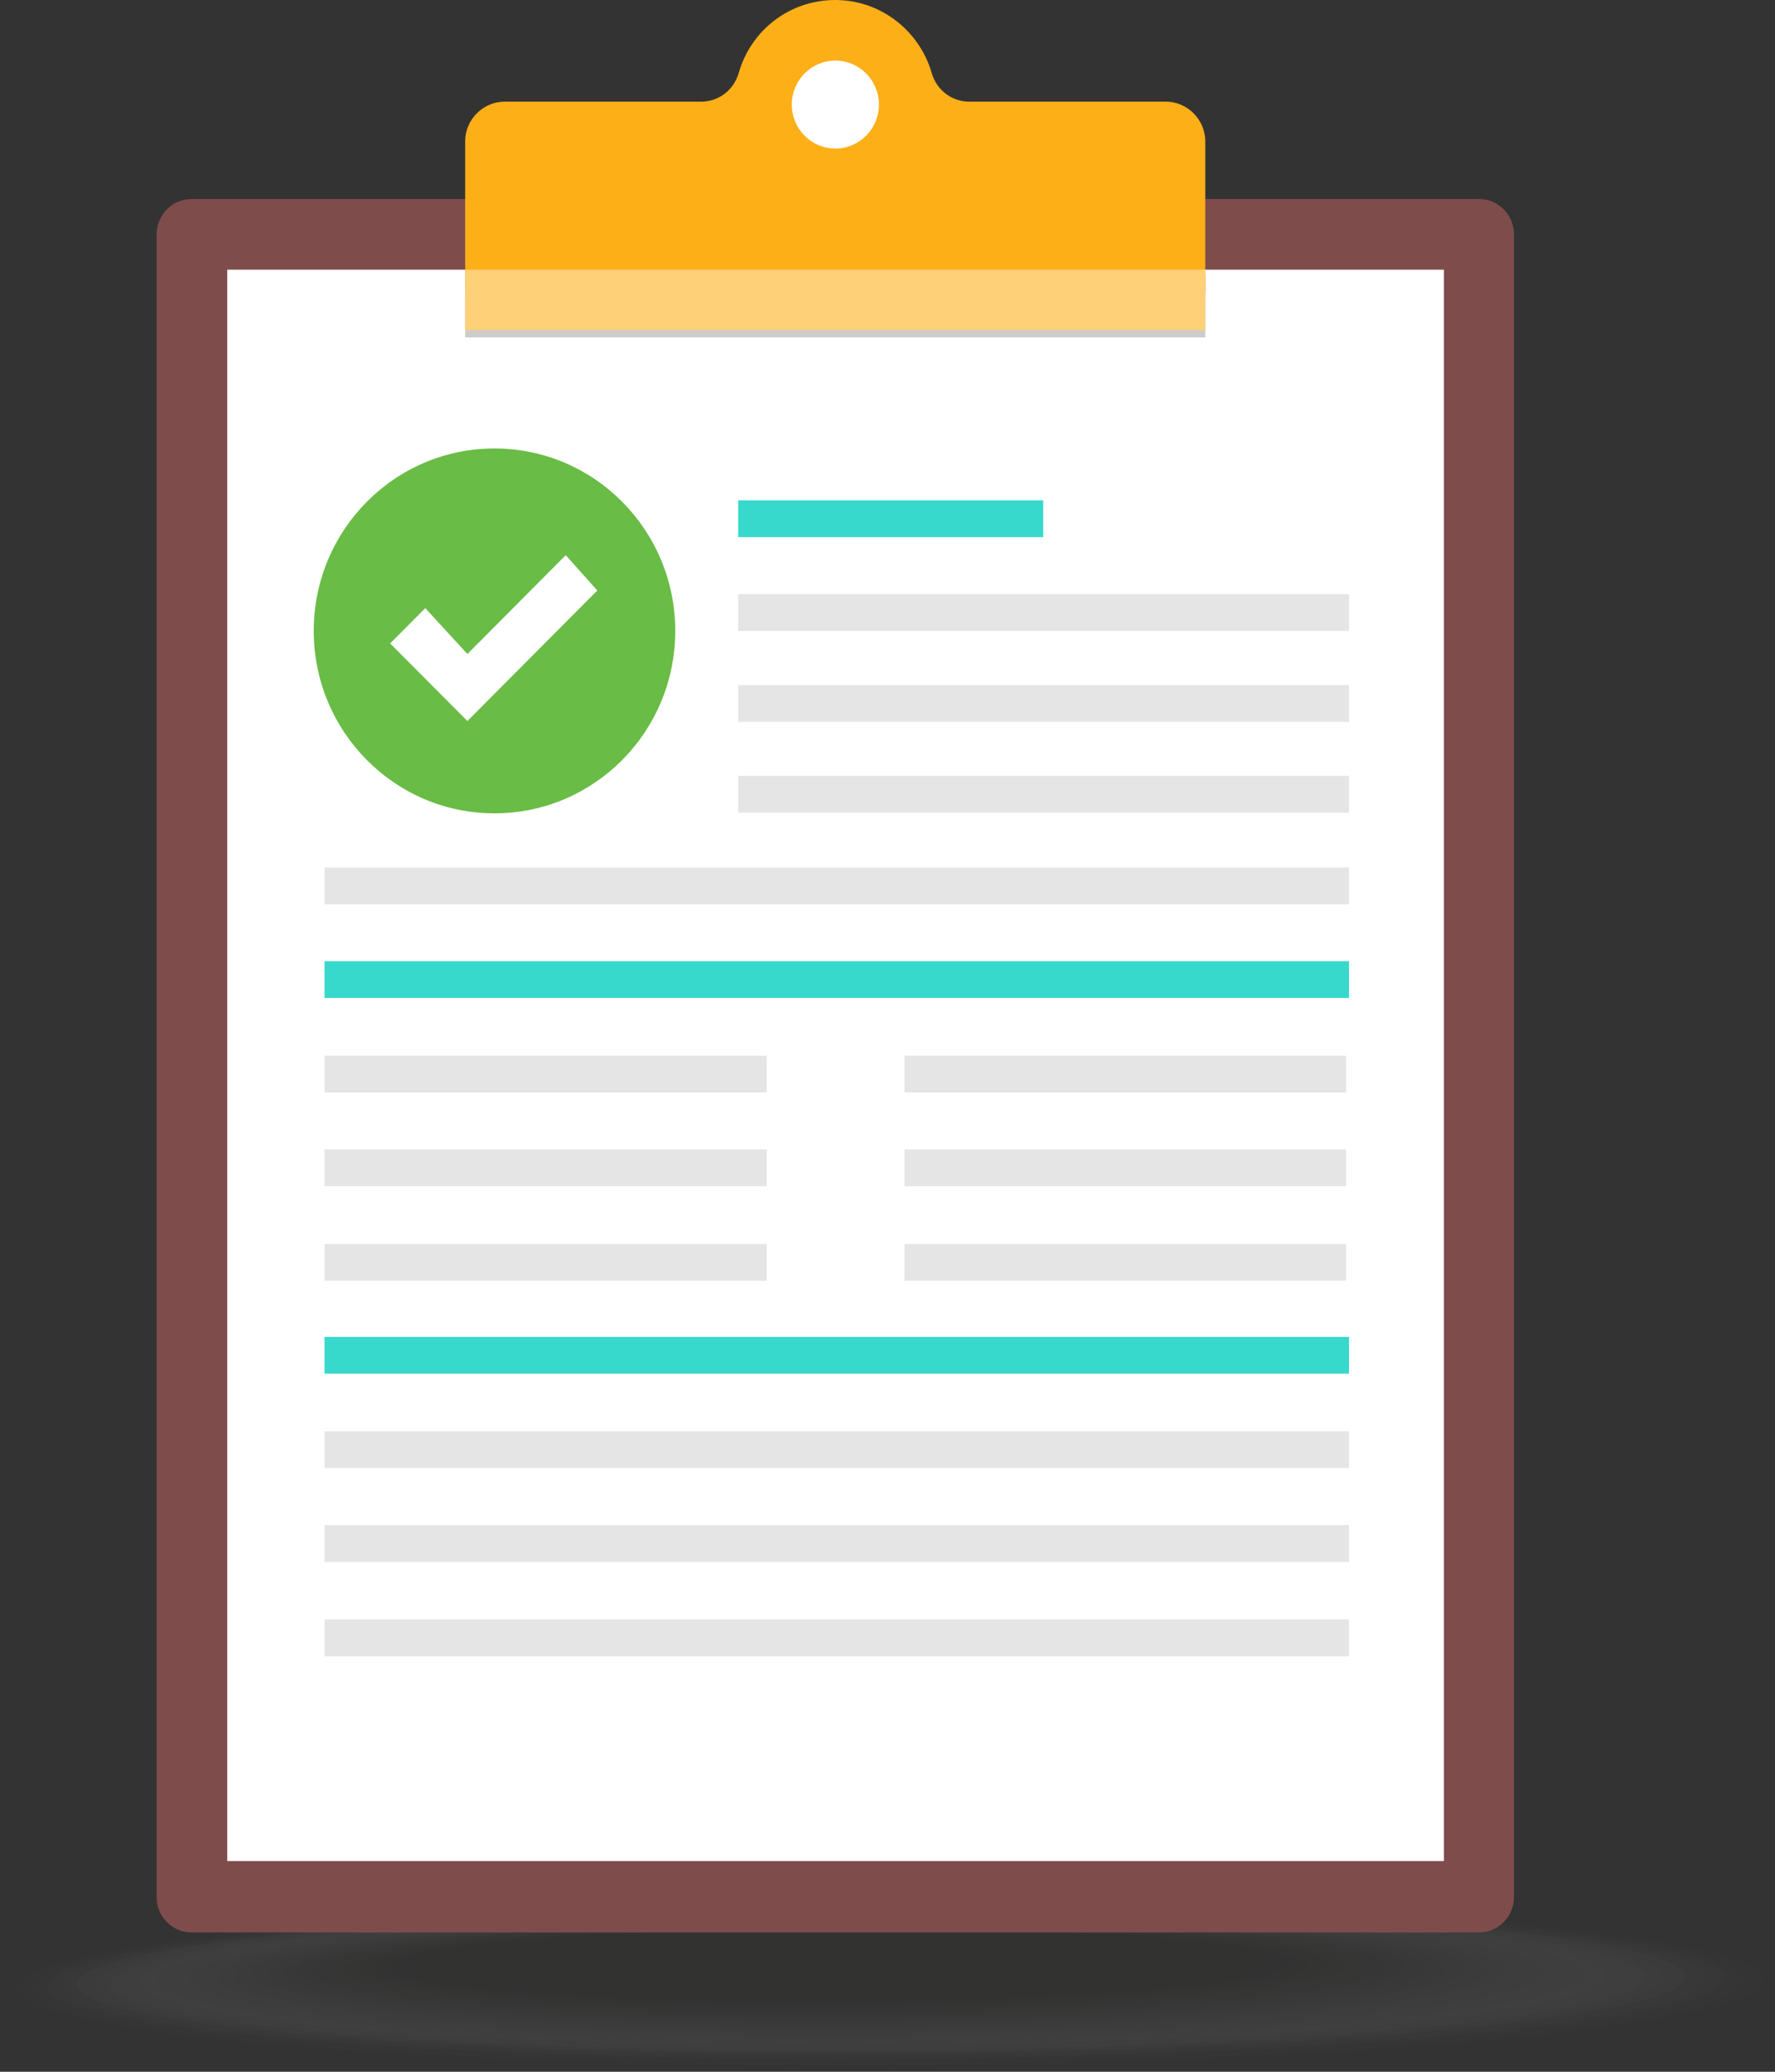 <svg width="204" height="238" viewBox="0 0 204 238" version="1.1" xmlns="http://www.w3.org/2000/svg" xmlns:xlink="http://www.w3.org/1999/xlink">
<rect x="0" y="0" width="204" height="238" fill="#333333" stroke="none"/>
<g id="Canvas" transform="matrix(2 0 0 2 -6926 2400)">
<clipPath id="clip-0" clip-rule="evenodd">
<path d="M 3463 -1200L 3565.45 -1200L 3565.45 -1080.88L 3463 -1080.88L 3463 -1200Z" fill="#FFFFFF"/>
</clipPath>
<g id="travel-medical-insurance--cost-factors--options" clip-path="url(#clip-0)">
<g id="Group">
<g id="Vector">
<use xlink:href="#path0_fill" transform="translate(3489.3 -1132)" fill="#FFFFFF"/>
</g>
<g id="Group" opacity="0.1">
<g id="Vector" opacity="0.038">
<use xlink:href="#path1_fill" transform="matrix(1 -0.005 0.005 1 3463.9 -1090.49)" fill="#F7F6F6"/>
</g>
<g id="Vector" opacity="0.077">
<use xlink:href="#path2_fill" transform="matrix(1 -0.005 0.005 1 3464.8 -1090.39)" fill="#EEEEEE"/>
</g>
<g id="Vector" opacity="0.115">
<use xlink:href="#path3_fill" transform="matrix(1 -0.005 0.005 1 3465.7 -1090.3)" fill="#E6E5E5"/>
</g>
<g id="Vector" opacity="0.154">
<use xlink:href="#path4_fill" transform="matrix(1 -0.005 0.005 1 3466.6 -1090.2)" fill="#DEDDDC"/>
</g>
<g id="Vector" opacity="0.192">
<use xlink:href="#path5_fill" transform="matrix(1 -0.005 0.005 1 3467.4 -1090.21)" fill="#D5D4D3"/>
</g>
<g id="Vector" opacity="0.231">
<use xlink:href="#path6_fill" transform="matrix(1 -0.005 0.005 1 3468.4 -1090.12)" fill="#CDCBCB"/>
</g>
<g id="Vector" opacity="0.269">
<use xlink:href="#path7_fill" transform="matrix(1 -0.005 0.005 1 3469.3 -1090.02)" fill="#C5C3C2"/>
</g>
<g id="Vector" opacity="0.308">
<use xlink:href="#path8_fill" transform="matrix(1 -0.005 0.005 1 3470.21 -1090.03)" fill="#BCBAB9"/>
</g>
<g id="Vector" opacity="0.346">
<use xlink:href="#path9_fill" transform="matrix(1 -0.005 0.005 1 3471.01 -1089.93)" fill="#B4B1B0"/>
</g>
<g id="Vector" opacity="0.385">
<use xlink:href="#path10_fill" transform="matrix(1 -0.005 0.005 1 3471.91 -1089.94)" fill="#ACA9A8"/>
</g>
<g id="Vector" opacity="0.423">
<use xlink:href="#path11_fill" transform="matrix(1 -0.005 0.005 1 3472.91 -1089.85)" fill="#A3A09F"/>
</g>
<g id="Vector" opacity="0.462">
<use xlink:href="#path12_fill" transform="matrix(1 -0.005 0.005 1 3473.81 -1089.85)" fill="#9B9896"/>
</g>
<g id="Vector" opacity="0.5">
<use xlink:href="#path13_fill" transform="matrix(1 -0.005 0.005 1 3474.71 -1089.76)" fill="#938F8E"/>
</g>
<g id="Vector" opacity="0.538">
<use xlink:href="#path14_fill" transform="matrix(1 -0.005 0.005 1 3475.51 -1089.76)" fill="#8A8685"/>
</g>
<g id="Vector" opacity="0.577">
<use xlink:href="#path15_fill" transform="matrix(1 -0.005 0.005 1 3476.41 -1089.67)" fill="#827E7C"/>
</g>
<g id="Vector" opacity="0.615">
<use xlink:href="#path16_fill" transform="matrix(1 -0.005 0.005 1 3477.41 -1089.68)" fill="#797573"/>
</g>
<g id="Vector" opacity="0.654">
<use xlink:href="#path17_fill" transform="matrix(1 -0.005 0.005 1 3478.31 -1089.58)" fill="#716D6B"/>
</g>
<g id="Vector" opacity="0.692">
<use xlink:href="#path18_fill" transform="translate(3479.22 -1089.65)" fill="#696462"/>
</g>
<g id="Vector" opacity="0.731">
<use xlink:href="#path19_fill" transform="translate(3480.02 -1089.65)" fill="#605B59"/>
</g>
<g id="Vector" opacity="0.769">
<use xlink:href="#path20_fill" transform="translate(3480.92 -1089.55)" fill="#585350"/>
</g>
<g id="Vector" opacity="0.808">
<use xlink:href="#path21_fill" transform="translate(3481.82 -1089.55)" fill="#504A48"/>
</g>
<g id="Vector" opacity="0.846">
<use xlink:href="#path22_fill" transform="translate(3482.72 -1089.45)" fill="#47413F"/>
</g>
<g id="Vector" opacity="0.885">
<use xlink:href="#path23_fill" transform="translate(3483.72 -1089.35)" fill="#3F3936"/>
</g>
<g id="Vector" opacity="0.923">
<use xlink:href="#path24_fill" transform="translate(3484.52 -1089.25)" fill="#37302D"/>
</g>
<g id="Vector" opacity="0.962">
<use xlink:href="#path25_fill" transform="translate(3485.42 -1089.25)" fill="#2E2825"/>
</g>
<g id="Vector" opacity="0.4">
<use xlink:href="#path26_fill" transform="translate(3486.32 -1089.25)" fill="#261F1C"/>
</g>
</g>
<g id="Group">
<g id="Group">
<g id="Group">
<g id="Vector">
<use xlink:href="#path27_fill" transform="translate(3472 -1188.57)" fill="#7F4C4C"/>
</g>
</g>
</g>
<g id="Group">
<g id="Group">
<g id="Vector">
<use xlink:href="#path28_fill" transform="translate(3476.06 -1184.51)" fill="#FFFFFF"/>
</g>
</g>
</g>
<g id="Group">
<g id="Group">
<g id="Group">
<g id="Group">
<g id="Group">
<g id="Vector">
<use xlink:href="#path29_fill" transform="translate(3489.73 -1200)" fill="#FCAF17"/>
</g>
</g>
</g>
</g>
<g id="Group">
<g id="Group">
<g id="Group">
<g id="Vector">
<use xlink:href="#path30_fill" transform="translate(3508.5 -1196.52)" fill="#FFFFFF"/>
</g>
</g>
</g>
</g>
</g>
<g id="Vector">
<use xlink:href="#path31_fill" transform="translate(3489.73 -1184.1)" fill="#000000" fill-opacity="0.2"/>
</g>
<g id="Group">
<g id="Vector">
<use xlink:href="#path31_fill" transform="translate(3489.73 -1184.51)" fill="#FED077"/>
</g>
</g>
</g>
<g id="Group">
<g id="Group">
<g id="Group">
<g id="Vector">
<use xlink:href="#path32_fill" transform="translate(3505.42 -1171.26)" fill="#36D9CC"/>
</g>
</g>
</g>
<g id="Group">
<g id="Group">
<g id="Vector">
<use xlink:href="#path33_fill" transform="translate(3505.42 -1165.87)" fill="#E5E5E5"/>
</g>
</g>
</g>
<g id="Group">
<g id="Group">
<g id="Vector">
<use xlink:href="#path34_fill" transform="translate(3505.42 -1160.65)" fill="#E5E5E5"/>
</g>
</g>
</g>
<g id="Group">
<g id="Group">
<g id="Vector">
<use xlink:href="#path35_fill" transform="translate(3481.65 -1150.17)" fill="#E5E5E5"/>
</g>
</g>
</g>
<g id="Group">
<g id="Group">
<g id="Vector">
<use xlink:href="#path35_fill" transform="translate(3481.65 -1144.79)" fill="#36D9CC"/>
</g>
</g>
</g>
<g id="Group">
<g id="Group">
<g id="Vector">
<use xlink:href="#path36_fill" transform="translate(3481.65 -1123.21)" fill="#36D9CC"/>
</g>
</g>
</g>
<g id="Group">
<g id="Group">
<g id="Vector">
<use xlink:href="#path37_fill" transform="translate(3481.65 -1117.79)" fill="#E5E5E5"/>
</g>
</g>
</g>
<g id="Group">
<g id="Group">
<g id="Vector">
<use xlink:href="#path37_fill" transform="translate(3481.65 -1112.4)" fill="#E5E5E5"/>
</g>
</g>
</g>
<g id="Group">
<g id="Group">
<g id="Vector">
<use xlink:href="#path38_fill" transform="translate(3481.65 -1106.98)" fill="#E5E5E5"/>
</g>
</g>
</g>
<g id="Group">
<g id="Group">
<g id="Vector">
<use xlink:href="#path39_fill" transform="translate(3481.65 -1139.36)" fill="#E5E5E5"/>
</g>
</g>
</g>
<g id="Group">
<g id="Group">
<g id="Vector">
<use xlink:href="#path40_fill" transform="translate(3514.98 -1139.36)" fill="#E5E5E5"/>
</g>
</g>
</g>
<g id="Group">
<g id="Group">
<g id="Vector">
<use xlink:href="#path39_fill" transform="translate(3481.65 -1133.98)" fill="#E5E5E5"/>
</g>
</g>
</g>
<g id="Group">
<g id="Group">
<g id="Vector">
<use xlink:href="#path40_fill" transform="translate(3514.98 -1133.98)" fill="#E5E5E5"/>
</g>
</g>
</g>
<g id="Group">
<g id="Group">
<g id="Vector">
<use xlink:href="#path41_fill" transform="translate(3481.65 -1128.55)" fill="#E5E5E5"/>
</g>
</g>
</g>
<g id="Group">
<g id="Group">
<g id="Vector">
<use xlink:href="#path42_fill" transform="translate(3514.98 -1128.55)" fill="#E5E5E5"/>
</g>
</g>
</g>
<g id="Group">
<g id="Group">
<g id="Vector">
<use xlink:href="#path43_fill" transform="translate(3505.42 -1155.43)" fill="#E5E5E5"/>
</g>
</g>
</g>
<g id="Group">
<g id="Group">
<g id="Vector">
<use xlink:href="#path44_fill" transform="translate(3481.03 -1174.24)" fill="#69BC45"/>
</g>
<g id="Vector">
<use xlink:href="#path45_fill" transform="translate(3485.42 -1168.11)" fill="#FFFFFF"/>
</g>
</g>
</g>
</g>
</g>
</g>
</g>
</g>
<defs>
<path id="path0_fill" d="M 5.568 -3.18231e-06L 0 -3.18231e-06L 0 5.631L 5.568 5.631L 5.568 -3.18231e-06Z"/>
<path id="path1_fill" d="M 50.2 9.4C 77.925 9.4 100.4 7.296 100.4 4.7C 100.4 2.104 77.925 0 50.2 0C 22.475 0 0 2.104 0 4.7C 0 7.296 22.475 9.4 50.2 9.4Z"/>
<path id="path2_fill" d="M 49.2 9.2C 76.372 9.2 98.4 7.141 98.4 4.6C 98.4 2.059 76.372 0 49.2 0C 22.028 0 0 2.059 0 4.6C 0 7.141 22.028 9.2 49.2 9.2Z"/>
<path id="path3_fill" d="M 48.2 8.8C 74.82 8.8 96.4 6.83 96.4 4.4C 96.4 1.97 74.82 -3.05176e-06 48.2 -3.05176e-06C 21.58 -3.05176e-06 0 1.97 0 4.4C 0 6.83 21.58 8.8 48.2 8.8Z"/>
<path id="path4_fill" d="M 47.2 8.6C 73.268 8.6 94.4 6.675 94.4 4.3C 94.4 1.925 73.268 3.05176e-06 47.2 3.05176e-06C 21.132 3.05176e-06 0 1.925 0 4.3C 0 6.675 21.132 8.6 47.2 8.6Z"/>
<path id="path5_fill" d="M 46.2 8.4C 71.716 8.4 92.4 6.52 92.4 4.2C 92.4 1.88 71.716 3.05176e-06 46.2 3.05176e-06C 20.684 3.05176e-06 0 1.88 0 4.2C 0 6.52 20.684 8.4 46.2 8.4Z"/>
<path id="path6_fill" d="M 45.1 8.2C 70.008 8.2 90.2 6.364 90.2 4.1C 90.2 1.836 70.008 0 45.1 0C 20.192 0 0 1.836 0 4.1C 0 6.364 20.192 8.2 45.1 8.2Z"/>
<path id="path7_fill" d="M 44.1 8C 68.456 8 88.2 6.209 88.2 4C 88.2 1.791 68.456 0 44.1 0C 19.744 0 0 1.791 0 4C 0 6.209 19.744 8 44.1 8Z"/>
<path id="path8_fill" d="M 43.1 7.8C 66.903 7.8 86.2 6.054 86.2 3.9C 86.2 1.746 66.903 0 43.1 0C 19.297 0 0 1.746 0 3.9C 0 6.054 19.297 7.8 43.1 7.8Z"/>
<path id="path9_fill" d="M 42.1 7.6C 65.351 7.6 84.2 5.899 84.2 3.8C 84.2 1.701 65.351 0 42.1 0C 18.849 0 0 1.701 0 3.8C 0 5.899 18.849 7.6 42.1 7.6Z"/>
<path id="path10_fill" d="M 41.1 7.4C 63.799 7.4 82.2 5.743 82.2 3.7C 82.2 1.657 63.799 0 41.1 0C 18.401 0 0 1.657 0 3.7C 0 5.743 18.401 7.4 41.1 7.4Z"/>
<path id="path11_fill" d="M 40 7.2C 62.091 7.2 80 5.588 80 3.6C 80 1.612 62.091 -3.05176e-06 40 -3.05176e-06C 17.909 -3.05176e-06 0 1.612 0 3.6C 0 5.588 17.909 7.2 40 7.2Z"/>
<path id="path12_fill" d="M 39 7C 60.539 7 78 5.433 78 3.5C 78 1.567 60.539 -3.05176e-06 39 -3.05176e-06C 17.461 -3.05176e-06 0 1.567 0 3.5C 0 5.433 17.461 7 39 7Z"/>
<path id="path13_fill" d="M 38 6.8C 58.987 6.8 76 5.278 76 3.4C 76 1.522 58.987 3.05176e-06 38 3.05176e-06C 17.013 3.05176e-06 0 1.522 0 3.4C 0 5.278 17.013 6.8 38 6.8Z"/>
<path id="path14_fill" d="M 37 6.6C 57.434 6.6 74 5.123 74 3.3C 74 1.477 57.434 3.05176e-06 37 3.05176e-06C 16.566 3.05176e-06 0 1.477 0 3.3C 0 5.123 16.566 6.6 37 6.6Z"/>
<path id="path15_fill" d="M 36 6.4C 55.882 6.4 72 4.967 72 3.2C 72 1.433 55.882 0 36 0C 16.118 0 0 1.433 0 3.2C 0 4.967 16.118 6.4 36 6.4Z"/>
<path id="path16_fill" d="M 34.9 6.2C 54.175 6.2 69.8 4.812 69.8 3.1C 69.8 1.388 54.175 0 34.9 0C 15.625 0 0 1.388 0 3.1C 0 4.812 15.625 6.2 34.9 6.2Z"/>
<path id="path17_fill" d="M 33.9 6C 52.623 6 67.8 4.657 67.8 3C 67.8 1.343 52.623 0 33.9 0C 15.178 0 0 1.343 0 3C 0 4.657 15.178 6 33.9 6Z"/>
<path id="path18_fill" d="M 32.9 5.706C 14.7 5.806 7.62939e-07 4.606 7.62939e-07 3.006C 7.62939e-07 1.406 14.7 0.106 32.9 0.006C 51.1 -0.094 65.8 1.106 65.8 2.706C 65.8 4.206 51 5.606 32.9 5.706Z"/>
<path id="path19_fill" d="M 31.9 5.506C 14.3 5.606 0 4.406 0 2.906C 0 1.406 14.3 0.106 31.9 0.006C 49.5 -0.094 63.8 1.106 63.8 2.606C 63.8 4.106 49.6 5.406 31.9 5.506Z"/>
<path id="path20_fill" d="M 30.9 5.306C 13.8 5.406 -3.8147e-07 4.306 -3.8147e-07 2.806C -3.8147e-07 1.306 13.8 0.106 30.9 0.006C 48 -0.094 61.8 1.006 61.8 2.506C 61.8 3.906 48 5.206 30.9 5.306Z"/>
<path id="path21_fill" d="M 29.9 5.106C 13.4 5.206 -7.62939e-07 4.106 -7.62939e-07 2.706C -7.62939e-07 1.306 13.4 0.106 29.8 0.006C 46.3 -0.094 59.7 1.006 59.7 2.406C 59.8 3.806 46.4 5.006 29.9 5.106Z"/>
<path id="path22_fill" d="M 28.9 4.907C 13 5.007 0.1 4.007 7.62939e-07 2.607C 7.62939e-07 1.307 12.9 0.107 28.8 0.007C 44.7 -0.093 57.6 0.907 57.6 2.307C 57.7 3.607 44.8 4.807 28.9 4.907Z"/>
<path id="path23_fill" d="M 27.8 4.607C 12.4 4.707 7.62939e-07 3.707 7.62939e-07 2.407C 7.62939e-07 1.107 12.4 0.007 27.8 0.007C 43.2 -0.093 55.6 0.907 55.6 2.207C 55.6 3.407 43.1 4.507 27.8 4.607Z"/>
<path id="path24_fill" d="M 26.8 4.407C 12 4.507 3.55271e-15 3.507 3.55271e-15 2.307C 3.55271e-15 1.107 12 0.007 26.8 0.007C 41.6 -0.093 53.6 0.907 53.6 2.107C 53.6 3.207 41.6 4.307 26.8 4.407Z"/>
<path id="path25_fill" d="M 25.8 4.208C 11.6 4.308 -3.8147e-07 3.408 -3.8147e-07 2.208C -3.8147e-07 1.008 11.5 0.008 25.8 0.008C 40 -0.092 51.6 0.808 51.6 2.008C 51.6 3.108 40.1 4.108 25.8 4.208Z"/>
<path id="path26_fill" d="M 24.8 4.008C 11.1 4.108 -7.62939e-07 3.208 -7.62939e-07 2.108C -7.62939e-07 1.008 11.1 0.108 24.8 0.008C 38.5 -0.092 49.6 0.808 49.6 1.908C 49.6 3.008 38.5 4.008 24.8 4.008Z"/>
<path id="path27_fill" d="M 78 97.539C 78 98.657 77.097 99.569 75.988 99.569L 2.012 99.569C 0.903 99.569 -6.26413e-07 98.657 -6.26413e-07 97.539L -6.26413e-07 2.029C -6.26413e-07 0.911 0.903 0 2.012 0L 75.988 0C 77.097 0 78 0.911 78 2.029L 78 97.539Z"/>
<path id="path28_fill" d="M 69.913 0L 0 0L 0 91.409L 69.913 91.409L 69.913 0Z"/>
<path id="path29_fill" d="M 28.983 5.84C 27.957 5.84 27.095 5.177 26.807 4.183C 26.11 1.781 23.893 6.31987e-07 21.265 6.31987e-07C 18.638 6.31987e-07 16.421 1.74 15.723 4.183C 15.436 5.177 14.574 5.84 13.547 5.84L 2.258 5.84C 1.026 5.84 1.25283e-06 6.875 1.25283e-06 8.118L 1.25283e-06 16.65C 1.25283e-06 17.892 1.026 18.928 2.258 18.928L 40.273 18.928C 41.504 18.928 42.531 17.892 42.531 16.65L 42.531 8.118C 42.531 6.875 41.504 5.84 40.273 5.84L 28.983 5.84Z"/>
<path id="path30_fill" d="M 2.504 5.053C 3.887 5.053 5.008 3.922 5.008 2.526C 5.008 1.131 3.887 0 2.504 0C 1.121 0 0 1.131 0 2.526C 0 3.922 1.121 5.053 2.504 5.053Z"/>
<path id="path31_fill" d="M 42.531 0L 0 0L 0 3.479L 42.531 3.479L 42.531 0Z"/>
<path id="path32_fill" d="M 17.529 0L 0 0L 0 2.112L 17.529 2.112L 17.529 0Z"/>
<path id="path33_fill" d="M 35.1 0L 0 0L 0 2.112L 35.1 2.112L 35.1 0Z"/>
<path id="path34_fill" d="M 35.1 -2.52795e-06L 0 -2.52795e-06L 0 2.112L 35.1 2.112L 35.1 -2.52795e-06Z"/>
<path id="path35_fill" d="M 58.87 0L 2.50565e-06 0L 2.50565e-06 2.112L 58.87 2.112L 58.87 0Z"/>
<path id="path36_fill" d="M 58.87 -5.0559e-06L 2.50565e-06 -5.0559e-06L 2.50565e-06 2.112L 58.87 2.112L 58.87 -5.0559e-06Z"/>
<path id="path37_fill" d="M 58.87 -2.52795e-06L 2.50565e-06 -2.52795e-06L 2.50565e-06 2.112L 58.87 2.112L 58.87 -2.52795e-06Z"/>
<path id="path38_fill" d="M 58.87 0L 2.50565e-06 0L 2.50565e-06 2.112L 58.87 2.112L 58.87 0Z"/>
<path id="path39_fill" d="M 25.412 0L 2.50565e-06 0L 2.50565e-06 2.112L 25.412 2.112L 25.412 0Z"/>
<path id="path40_fill" d="M 25.37 0L 0 0L 0 2.112L 25.37 2.112L 25.37 0Z"/>
<path id="path41_fill" d="M 25.412 -2.52795e-06L 2.50565e-06 -2.52795e-06L 2.50565e-06 2.112L 25.412 2.112L 25.412 -2.52795e-06Z"/>
<path id="path42_fill" d="M 25.37 -2.52795e-06L 0 -2.52795e-06L 0 2.112L 25.37 2.112L 25.37 -2.52795e-06Z"/>
<path id="path43_fill" d="M 35.1 0L 0 0L 0 2.112L 35.1 2.112L 35.1 0Z"/>
<path id="path44_fill" d="M 10.386 20.957C 16.122 20.957 20.773 16.266 20.773 10.479C 20.773 4.691 16.122 2.52795e-06 10.386 2.52795e-06C 4.65 2.52795e-06 2.50565e-06 4.691 2.50565e-06 10.479C 2.50565e-06 16.266 4.65 20.957 10.386 20.957Z"/>
<path id="path45_fill" d="M 4.439 9.526L -6.15796e-06 5.067L 2.018 3.04L 4.439 5.675L 10.089 -3.0927e-06L 11.905 2.027L 4.439 9.526Z"/>
</defs>
</svg>
